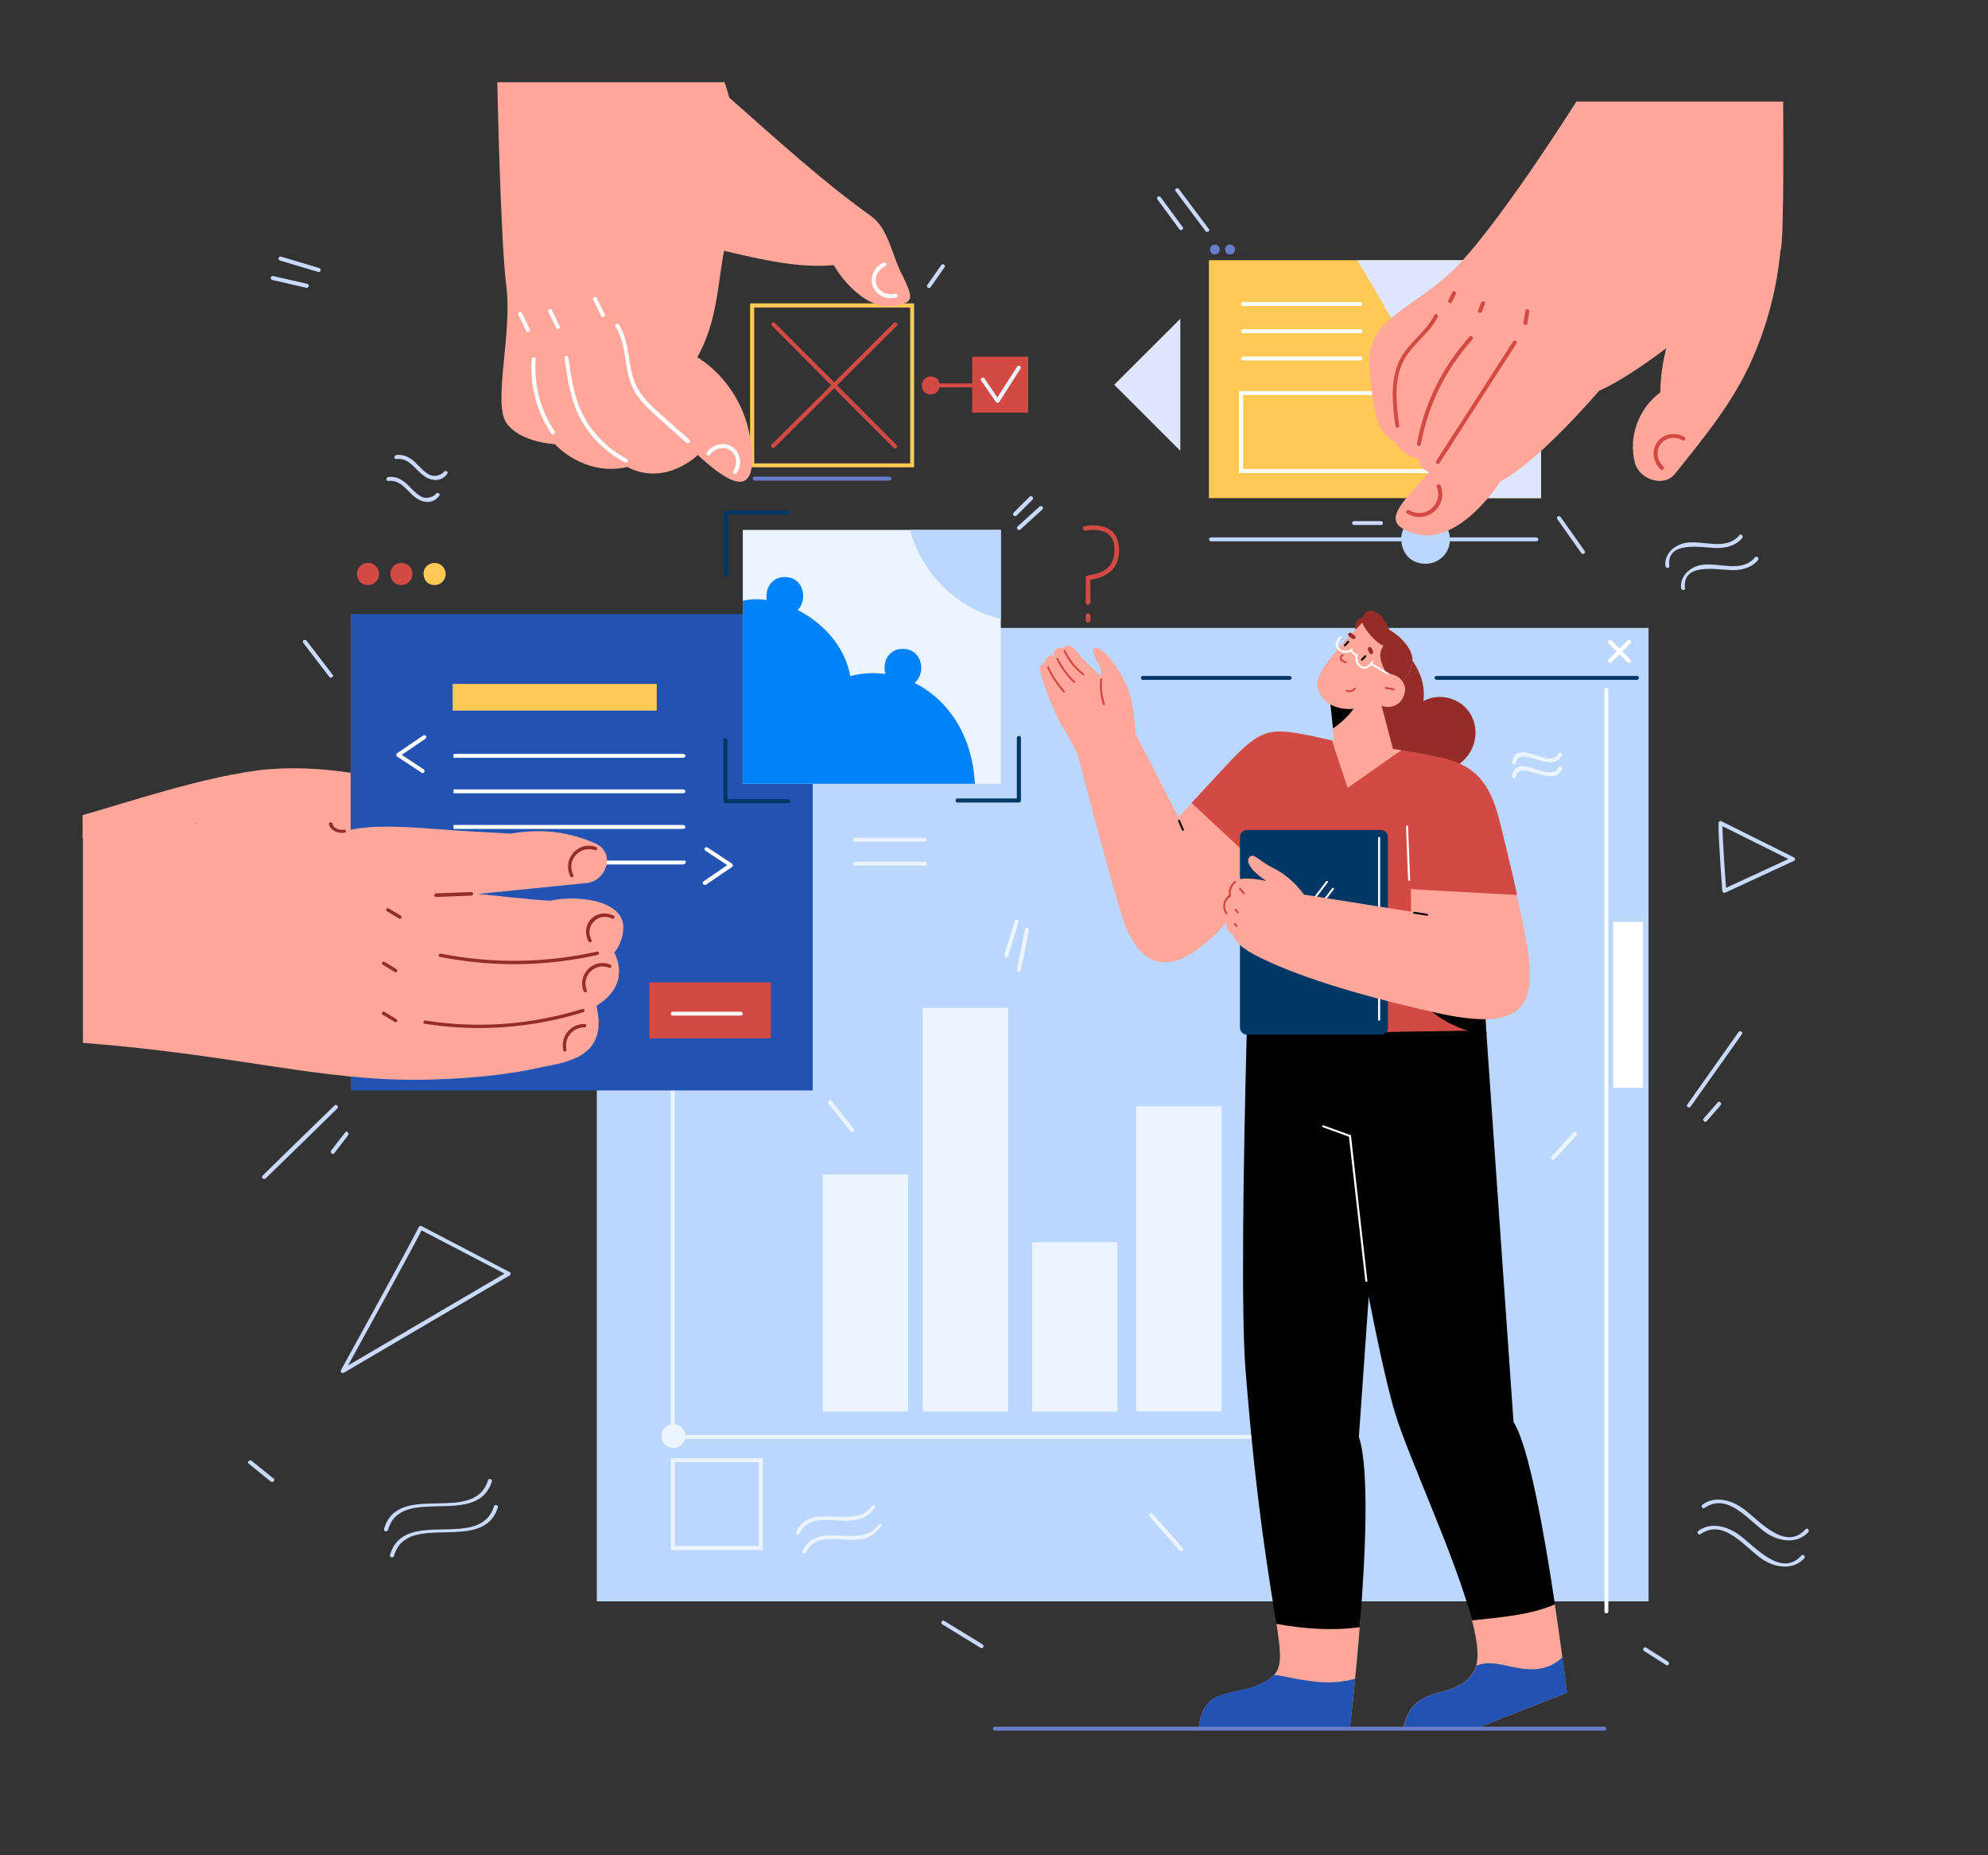 <?xml version="1.0" encoding="utf-8"?>
<svg xmlns="http://www.w3.org/2000/svg" fill="none" height="100%" overflow="visible" preserveAspectRatio="none" style="display: block;" viewBox="0 0 75 70" width="100%">
<rect x="0" y="0" width="75" height="70" fill="#333333" stroke="none"/>
<g id="file1 9">
<g id="Window_2">
<path d="M62.194 23.692H22.515V60.419H62.194V23.692Z" fill="#BCD7FD" id="XMLID_408_"/>
<path d="M25.304 36.213V54.274C25.304 54.371 25.452 54.371 25.452 54.274V36.213C25.458 36.117 25.304 36.117 25.304 36.213Z" fill="#EBF4FF" id="XMLID_407_"/>
<path d="M48.906 54.146H25.439C25.343 54.146 25.343 54.293 25.439 54.293H48.906C49.002 54.293 49.002 54.146 48.906 54.146Z" fill="#EBF4FF" id="XMLID_405_"/>
<path d="M25.857 54.185C25.857 54.435 25.651 54.634 25.407 54.634C25.163 54.634 24.963 54.474 24.957 54.185C24.944 53.934 25.163 53.735 25.407 53.735C25.651 53.735 25.857 53.934 25.857 54.185Z" fill="#EBF4FF" id="XMLID_396_"/>
<path d="M61.988 34.781H60.857V41.041H61.988V34.781Z" fill="white" id="XMLID_395_"/>
<path d="M34.262 44.309H31.042V53.26H34.262V44.309Z" fill="#EBF4FF" id="XMLID_344_"/>
<path d="M30.136 49.786H26.917V53.253H30.136V49.786Z" fill="#BCD7FD" id="XMLID_343_"/>
<path d="M28.78 58.486H25.31V55.019H28.78V58.486ZM25.458 58.332H28.626V55.167H25.458V58.332Z" fill="#EBF4FF" id="XMLID_1362_"/>
<path d="M38.033 38.023H34.814V53.26H38.033V38.023Z" fill="#EBF4FF" id="XMLID_337_"/>
<path d="M42.158 46.871H38.939V53.26H42.158V46.871Z" fill="#EBF4FF" id="XMLID_336_"/>
<path d="M46.084 41.741H42.865V53.253H46.084V41.741Z" fill="#EBF4FF" id="XMLID_335_"/>
<path d="M42.21 55.218H29.609C29.513 55.218 29.513 55.366 29.609 55.366H42.217C42.306 55.366 42.313 55.218 42.21 55.218Z" fill="#BCD7FD" id="XMLID_311_"/>
<path d="M40.559 56.123H29.597C29.513 56.123 29.513 56.271 29.597 56.271H40.559C40.649 56.271 40.649 56.123 40.559 56.123Z" fill="#BCD7FD" id="XMLID_310_"/>
<path d="M61.513 24.887L60.793 24.167C60.722 24.097 60.62 24.206 60.684 24.276L61.403 24.996C61.474 25.06 61.583 24.951 61.513 24.887Z" fill="white" id="XMLID_246_"/>
<path d="M60.793 24.989L61.513 24.27C61.583 24.2 61.474 24.097 61.404 24.161L60.684 24.88C60.62 24.951 60.729 25.06 60.793 24.989Z" fill="white" id="XMLID_245_"/>
<path d="M48.655 25.503H43.116C43.02 25.503 43.02 25.651 43.116 25.651H48.648C48.751 25.651 48.751 25.503 48.655 25.503Z" fill="#003865" id="XMLID_1319_"/>
<path d="M61.737 25.503H54.219C54.084 25.503 54.084 25.651 54.219 25.651H61.737C61.866 25.651 61.866 25.503 61.737 25.503Z" fill="#003865" id="XMLID_1318_"/>
<path d="M34.891 31.609H32.25C32.154 31.609 32.154 31.757 32.25 31.757H34.891C34.988 31.763 34.988 31.609 34.891 31.609Z" fill="#EBF4FF" id="XMLID_240_"/>
<path d="M34.891 32.514H32.25C32.154 32.514 32.154 32.662 32.25 32.662H34.891C34.988 32.669 34.988 32.514 34.891 32.514Z" fill="#EBF4FF" id="XMLID_239_"/>
<path d="M60.53 26.023V60.804C60.53 60.894 60.677 60.894 60.677 60.804V26.023C60.677 25.933 60.53 25.933 60.53 26.023Z" fill="white" id="XMLID_237_"/>
<path d="M38.277 34.755C38.149 35.179 38.02 35.609 37.892 36.033C37.866 36.129 38.007 36.168 38.039 36.071C38.168 35.648 38.297 35.217 38.425 34.794C38.451 34.704 38.303 34.659 38.277 34.755Z" fill="#EBF4FF" id="XMLID_224_"/>
<path d="M38.669 35.063C38.567 35.564 38.47 36.071 38.367 36.572C38.348 36.669 38.496 36.707 38.515 36.611C38.618 36.11 38.715 35.603 38.817 35.102C38.83 35.006 38.689 34.967 38.669 35.063Z" fill="#EBF4FF" id="XMLID_223_"/>
<path d="M44.613 58.396C44.273 58.011 43.906 57.587 43.482 57.112C43.418 57.041 43.309 57.144 43.373 57.221C43.752 57.651 44.125 58.075 44.504 58.505C44.575 58.576 44.678 58.473 44.613 58.396Z" fill="#EBF4FF" id="XMLID_222_"/>
<path d="M59.367 42.723C59.09 43.025 58.814 43.327 58.538 43.629C58.473 43.699 58.576 43.809 58.647 43.738C58.923 43.436 59.199 43.134 59.476 42.833C59.54 42.755 59.431 42.646 59.367 42.723Z" fill="#EBF4FF" id="XMLID_221_"/>
<path d="M58.788 28.431C58.493 29.054 57.233 27.814 57.041 28.745C57.021 28.842 57.169 28.88 57.188 28.784C57.33 28.09 58.57 29.233 58.923 28.508C58.962 28.418 58.833 28.341 58.788 28.431Z" fill="#EBF4FF" id="XMLID_220_"/>
<path d="M58.788 28.957C58.493 29.58 57.233 28.341 57.041 29.272C57.021 29.368 57.169 29.407 57.188 29.31C57.33 28.617 58.57 29.76 58.923 29.034C58.962 28.944 58.833 28.867 58.788 28.957Z" fill="#EBF4FF" id="XMLID_219_"/>
<path d="M32.899 56.817C32.237 57.773 30.579 56.605 30.04 57.799C30.001 57.889 30.142 57.934 30.181 57.844C30.509 57.125 31.421 57.407 32.032 57.375C32.423 57.356 32.751 57.253 32.989 56.9C33.047 56.817 32.95 56.74 32.899 56.817Z" fill="#EBF4FF" id="XMLID_218_"/>
<path d="M33.137 57.536C32.475 58.493 30.817 57.324 30.278 58.518C30.239 58.608 30.38 58.653 30.419 58.563C30.747 57.844 31.659 58.127 32.27 58.095C32.661 58.075 32.989 57.947 33.227 57.594C33.285 57.51 33.195 57.459 33.137 57.536Z" fill="#EBF4FF" id="XMLID_217_"/>
</g>
<g id="Window_1">
<path d="M44.529 17.009L42.036 14.517L44.529 12.026V17.009Z" fill="#DEE7FF" id="XMLID_410_"/>
<path d="M58.138 9.818H45.608V18.794H58.138V9.818Z" fill="#FECA55" id="XMLID_1431_"/>
<path d="M57.444 9.978C57.431 9.92 57.419 9.869 57.399 9.818H51.199C52.908 12.566 54.296 15.506 55.613 18.466C55.69 18.614 55.748 18.73 55.767 18.794H58.138V14.383L57.444 9.978Z" fill="#DEE7FF" id="XMLID_400_"/>
<path d="M57.078 17.849H46.739V14.755H57.078V17.849ZM46.894 17.695H56.93V14.902H46.894V17.695Z" fill="white" id="XMLID_1474_"/>
<path d="M46.02 9.413C46.02 9.516 45.936 9.599 45.833 9.599C45.731 9.599 45.654 9.535 45.647 9.413C45.641 9.31 45.731 9.227 45.833 9.227C45.936 9.227 46.02 9.31 46.02 9.413Z" fill="#697CCC" id="XMLID_325_"/>
<path d="M46.592 9.413C46.592 9.516 46.508 9.599 46.405 9.599C46.302 9.599 46.225 9.535 46.219 9.413C46.212 9.31 46.302 9.227 46.405 9.227C46.508 9.227 46.592 9.31 46.592 9.413Z" fill="#697CCC" id="XMLID_324_"/>
<path d="M51.321 11.397H46.894C46.797 11.397 46.797 11.544 46.894 11.544H51.321C51.417 11.551 51.417 11.397 51.321 11.397Z" fill="white" id="XMLID_1329_"/>
<path d="M51.321 12.424H46.894C46.797 12.424 46.797 12.572 46.894 12.572H51.321C51.417 12.572 51.417 12.424 51.321 12.424Z" fill="white" id="XMLID_1328_"/>
<path d="M51.321 13.451H46.894C46.797 13.451 46.797 13.599 46.894 13.599H51.321C51.417 13.599 51.417 13.451 51.321 13.451Z" fill="white" id="XMLID_1320_"/>
</g>
<g id="Scale">
<path d="M54.702 20.354C54.702 20.861 54.291 21.272 53.783 21.272C53.275 21.272 52.89 20.938 52.864 20.354C52.845 19.847 53.275 19.436 53.783 19.436C54.291 19.436 54.702 19.847 54.702 20.354Z" fill="#BCD7FD" id="XMLID_415_"/>
<path d="M57.96 20.277H45.687C45.59 20.277 45.59 20.424 45.687 20.424H57.96C58.062 20.424 58.062 20.277 57.96 20.277Z" fill="#BCD7FD" id="XMLID_323_"/>
<path d="M52.099 19.661H51.084C50.988 19.661 50.988 19.808 51.084 19.808H52.106C52.196 19.808 52.196 19.661 52.099 19.661Z" fill="#CADAFF" id="XMLID_241_"/>
</g>
<g id="Scheme">
<path d="M34.486 17.631H28.298V11.448H34.486V17.631ZM28.453 17.483H34.338V11.602H28.453V17.483V17.483Z" fill="#FECA55" id="XMLID_1639_"/>
<path d="M38.791 13.458H36.677V15.57H38.791V13.458Z" fill="#D24A43" id="XMLID_411_"/>
<path d="M35.457 14.543C35.457 14.729 35.302 14.883 35.116 14.883C34.93 14.883 34.788 14.761 34.776 14.543C34.769 14.357 34.93 14.203 35.116 14.203C35.302 14.203 35.457 14.357 35.457 14.543Z" fill="#D24A43" id="XMLID_326_"/>
<path d="M33.824 16.79C32.295 15.256 30.766 13.715 29.23 12.18C29.159 12.11 29.057 12.219 29.121 12.289C30.65 13.824 32.179 15.365 33.715 16.899C33.786 16.964 33.895 16.861 33.824 16.79Z" fill="#D24A43" id="XMLID_321_"/>
<path d="M29.217 16.886C30.753 15.358 32.295 13.83 33.831 12.296C33.901 12.225 33.792 12.122 33.721 12.186C32.186 13.714 30.644 15.243 29.108 16.777C29.044 16.848 29.153 16.951 29.217 16.886Z" fill="#D24A43" id="XMLID_320_"/>
<path d="M37.635 15.198C37.609 15.198 37.59 15.185 37.571 15.166L37.018 14.363C36.992 14.331 37.005 14.28 37.037 14.26C37.069 14.235 37.121 14.248 37.14 14.28L37.628 14.992L38.374 13.83C38.393 13.798 38.444 13.785 38.477 13.805C38.509 13.824 38.522 13.875 38.502 13.907L37.699 15.166C37.686 15.185 37.66 15.198 37.635 15.198Z" fill="#EBF4FF" id="XMLID_1353_"/>
<path d="M33.554 17.984H28.472C28.375 17.984 28.375 18.132 28.472 18.132H33.554C33.657 18.138 33.657 17.984 33.554 17.984Z" fill="#697CCC" id="XMLID_313_"/>
<path d="M36.755 14.466H35.097C35 14.466 35 14.613 35.097 14.613H36.755C36.851 14.62 36.851 14.466 36.755 14.466Z" fill="#D24A43" id="XMLID_309_"/>
</g>
<g id="Hand_2">
<path d="M34.087 10.472C33.605 9.586 33.56 8.648 32.828 8.128C30.965 6.793 29.236 5.2 27.514 3.685C27.411 3.313 27.334 3.101 27.334 3.101H18.762L23.562 8.526C23.562 8.526 22.245 13.785 23.331 14.299C24.417 14.812 28.651 20.629 28.362 16.982C28.163 14.485 26.306 13.483 26.306 13.483C27.058 12.128 27.064 10.799 27.315 9.464C28.825 9.817 30.187 10.125 31.453 10.003C31.916 10.799 32.789 11.615 33.567 11.55C34.537 11.467 34.441 11.242 34.087 10.472Z" fill="#FFA79B" id="XMLID_333_"/>
<path d="M18.762 3.101C18.762 3.101 18.878 9.04 19.103 10.812C19.328 12.584 18.589 15.21 19.103 15.955C19.617 16.7 20.934 16.758 20.934 16.758C20.934 16.758 22.02 17.997 23.678 17.618C23.678 17.618 24.77 18.337 26.133 17.329C27.867 16.045 24.815 13.727 24.815 13.727C24.815 13.727 25.387 7.101 25.271 6.928C25.169 6.761 18.762 3.101 18.762 3.101Z" fill="#FFA79B" id="XMLID_332_"/>
<path d="M27.636 16.866C27.321 16.648 26.872 16.764 26.666 17.072C26.608 17.155 26.743 17.226 26.794 17.149C26.962 16.899 27.341 16.815 27.585 17.014C27.81 17.2 27.823 17.541 27.662 17.772C27.604 17.849 27.739 17.926 27.79 17.849C28.009 17.547 27.951 17.085 27.636 16.866Z" fill="white" id="XMLID_295_"/>
<path d="M33.76 11.082C33.477 11.159 33.143 11.011 33.059 10.716C32.976 10.433 33.149 10.151 33.406 10.035C33.496 9.997 33.419 9.868 33.329 9.907C32.989 10.054 32.796 10.459 32.931 10.812C33.066 11.152 33.458 11.319 33.798 11.229C33.895 11.197 33.856 11.056 33.76 11.082Z" fill="white" id="XMLID_294_"/>
<path d="M26.004 16.591C25.631 16.257 25.252 15.923 24.88 15.589C24.545 15.287 24.205 14.973 24.006 14.562C23.652 13.823 23.794 12.95 23.35 12.244C23.299 12.16 23.17 12.238 23.222 12.321C23.684 13.059 23.511 13.99 23.929 14.748C24.128 15.101 24.43 15.39 24.725 15.66C25.111 16.013 25.503 16.353 25.895 16.706C25.965 16.764 26.075 16.655 26.004 16.591Z" fill="white" id="XMLID_293_"/>
<path d="M23.652 17.316C23.009 16.976 22.47 16.475 22.097 15.846C21.679 15.133 21.557 14.311 21.448 13.502C21.435 13.406 21.287 13.406 21.3 13.502C21.41 14.337 21.538 15.185 21.968 15.923C22.348 16.572 22.913 17.092 23.575 17.445C23.658 17.496 23.735 17.368 23.652 17.316Z" fill="white" id="XMLID_291_"/>
<path d="M20.928 16.282C20.388 15.467 20.137 14.523 20.208 13.553C20.215 13.457 20.067 13.457 20.06 13.553C19.99 14.555 20.24 15.525 20.799 16.359C20.851 16.443 20.979 16.366 20.928 16.282Z" fill="white" id="XMLID_290_"/>
<path d="M21.114 12.302C21.018 12.102 20.915 11.897 20.819 11.698C20.774 11.608 20.645 11.685 20.69 11.775C20.787 11.974 20.889 12.18 20.986 12.379C21.024 12.462 21.159 12.385 21.114 12.302Z" fill="white" id="XMLID_289_"/>
<path d="M19.983 12.411C19.887 12.212 19.784 12.006 19.688 11.807C19.643 11.717 19.514 11.794 19.559 11.884C19.655 12.083 19.758 12.289 19.855 12.488C19.893 12.578 20.022 12.501 19.983 12.411Z" fill="white" id="XMLID_288_"/>
<path d="M22.81 11.846C22.714 11.647 22.611 11.441 22.515 11.242C22.47 11.152 22.341 11.229 22.386 11.319C22.483 11.518 22.585 11.724 22.682 11.923C22.727 12.013 22.855 11.936 22.81 11.846Z" fill="white" id="XMLID_287_"/>
</g>
<g id="Hand_3">
<path d="M67.271 3.833H59.47L58.564 8.257C58.564 8.257 58.063 11.725 56 15.095C53.938 18.466 51.419 19.519 53.334 20.123C55.036 20.662 56.604 18.165 56.604 18.165C58.011 17.458 60.325 14.749 60.325 14.749C61.064 14.415 61.963 13.818 62.863 13.137C62.721 13.683 62.644 14.241 62.638 14.806C61.828 15.391 61.417 16.482 61.681 17.471C61.841 18.075 62.76 18.421 63.197 17.869C64.289 16.502 65.401 15.166 66.108 13.542C66.68 12.238 67.04 10.864 67.168 9.458C67.322 9.259 67.271 3.833 67.271 3.833Z" fill="#FFA79B" id="XMLID_331_"/>
<path d="M59.47 3.833C59.47 3.833 56.303 8.861 54.69 10.318C53.077 11.776 51.522 12.078 51.67 13.888C51.817 15.699 51.972 16.354 52.678 16.707C52.678 16.707 52.826 17.156 53.533 17.311C53.533 17.311 53.43 17.863 54.542 17.965C55.647 18.068 61.186 8.765 61.186 8.765L59.47 3.833Z" fill="#FFA79B" id="XMLID_330_"/>
<path d="M63.544 16.482C63.21 16.29 62.754 16.36 62.523 16.675C62.291 16.996 62.362 17.445 62.645 17.709C62.715 17.773 62.825 17.67 62.754 17.599C62.523 17.387 62.458 17.028 62.645 16.765C62.831 16.508 63.197 16.45 63.467 16.611C63.557 16.662 63.634 16.534 63.544 16.482Z" fill="#D24A43" id="XMLID_286_"/>
<path d="M57.08 12.886C56.116 14.389 55.153 15.891 54.182 17.394C54.131 17.477 54.259 17.554 54.311 17.471C55.275 15.969 56.238 14.466 57.209 12.964C57.267 12.88 57.132 12.803 57.08 12.886Z" fill="#D24A43" id="XMLID_285_"/>
<path d="M54.349 18.325C54.317 18.235 54.169 18.274 54.201 18.364C54.458 19.012 53.777 19.609 53.167 19.25C53.083 19.198 53.006 19.333 53.09 19.378C53.809 19.802 54.658 19.102 54.349 18.325Z" fill="#D24A43" id="XMLID_284_"/>
<path d="M55.441 12.701C54.42 13.837 53.732 15.224 53.456 16.733C53.437 16.829 53.584 16.868 53.604 16.771C53.874 15.288 54.542 13.927 55.551 12.81C55.615 12.739 55.506 12.63 55.441 12.701Z" fill="#D24A43" id="XMLID_283_"/>
<path d="M54.111 11.892C53.764 12.585 53.038 12.989 52.743 13.722C52.441 14.46 52.543 15.295 52.64 16.065C52.653 16.161 52.8 16.161 52.788 16.065C52.685 15.262 52.569 14.37 52.948 13.619C53.27 12.983 53.919 12.604 54.24 11.962C54.285 11.879 54.156 11.802 54.111 11.892Z" fill="#D24A43" id="XMLID_282_"/>
<path d="M55.878 11.416C55.84 11.519 55.801 11.615 55.763 11.718C55.73 11.808 55.872 11.846 55.91 11.756L56.026 11.455C56.058 11.365 55.91 11.326 55.878 11.416Z" fill="#D24A43" id="XMLID_281_"/>
<path d="M54.792 11.025C54.741 11.127 54.69 11.224 54.645 11.326C54.6 11.41 54.735 11.487 54.773 11.403C54.825 11.301 54.876 11.204 54.921 11.102C54.966 11.012 54.831 10.935 54.792 11.025Z" fill="#D24A43" id="XMLID_280_"/>
<path d="M57.549 11.718C57.523 11.866 57.498 12.02 57.472 12.168C57.453 12.264 57.601 12.302 57.62 12.206C57.646 12.058 57.671 11.904 57.697 11.757C57.71 11.667 57.569 11.628 57.549 11.718Z" fill="#D24A43" id="XMLID_279_"/>
</g>
<g id="Sign">
<path d="M41.053 22.819C41.002 22.819 40.963 22.781 40.963 22.729V21.798C40.963 21.76 40.995 21.721 41.034 21.715C41.053 21.708 41.072 21.708 41.098 21.702C41.445 21.638 42.094 21.516 42.042 20.668C42.03 20.431 41.946 20.251 41.798 20.142C41.483 19.904 40.963 20.02 40.956 20.02C40.911 20.032 40.86 20 40.854 19.956C40.841 19.91 40.873 19.859 40.918 19.853C40.944 19.846 41.522 19.718 41.901 20.007C42.094 20.148 42.203 20.373 42.216 20.662C42.274 21.657 41.483 21.811 41.136 21.875V22.736C41.136 22.781 41.098 22.819 41.053 22.819Z" fill="#D24A43" id="XMLID_234_"/>
<path d="M40.963 23.23V23.404C40.963 23.519 41.136 23.519 41.136 23.404V23.23C41.136 23.115 40.963 23.115 40.963 23.23Z" fill="#D24A43" id="XMLID_233_"/>
</g>
<g id="Ornament">
<path d="M44.62 8.572C44.344 8.193 44.068 7.821 43.791 7.442C43.733 7.365 43.605 7.442 43.663 7.519C43.939 7.898 44.215 8.27 44.492 8.649C44.543 8.726 44.678 8.649 44.62 8.572Z" fill="#CADAFF" id="XMLID_278_"/>
<path d="M45.61 8.643C45.23 8.142 44.851 7.635 44.479 7.134C44.421 7.057 44.292 7.134 44.35 7.211C44.729 7.712 45.108 8.219 45.481 8.72C45.532 8.791 45.667 8.72 45.61 8.643Z" fill="#CADAFF" id="XMLID_277_"/>
<path d="M59.785 20.791C59.483 20.361 59.18 19.937 58.878 19.507C58.821 19.43 58.692 19.5 58.75 19.584C59.052 20.014 59.354 20.438 59.656 20.868C59.707 20.945 59.842 20.874 59.785 20.791Z" fill="#CADAFF" id="XMLID_276_"/>
<path d="M12.55 25.459L11.567 24.175C11.509 24.098 11.38 24.175 11.438 24.252C11.766 24.682 12.094 25.106 12.421 25.536C12.479 25.607 12.608 25.536 12.55 25.459Z" fill="#CADAFF" id="XMLID_275_"/>
<path d="M12.62 41.71C11.714 42.59 10.808 43.469 9.909 44.355C9.838 44.426 9.947 44.529 10.018 44.465C10.924 43.585 11.83 42.705 12.73 41.819C12.794 41.748 12.691 41.646 12.62 41.71Z" fill="#CADAFF" id="XMLID_274_"/>
<path d="M13.025 42.724C12.852 42.949 12.672 43.173 12.498 43.405C12.441 43.482 12.543 43.591 12.608 43.514C12.781 43.289 12.961 43.064 13.134 42.833C13.192 42.75 13.083 42.647 13.025 42.724Z" fill="#CADAFF" id="XMLID_272_"/>
<path d="M18.41 55.855C17.877 57.556 15.017 55.861 14.49 57.684C14.464 57.781 14.606 57.819 14.638 57.723C15.133 55.996 17.992 57.684 18.558 55.893C18.583 55.803 18.436 55.765 18.41 55.855Z" fill="#CADAFF" id="XMLID_271_"/>
<path d="M18.635 56.837C18.102 58.538 15.242 56.843 14.715 58.667C14.69 58.763 14.831 58.802 14.863 58.705C15.358 56.978 18.217 58.667 18.783 56.876C18.808 56.786 18.661 56.747 18.635 56.837Z" fill="#CADAFF" id="XMLID_270_"/>
<path d="M10.326 55.79C10.05 55.566 9.767 55.341 9.491 55.116C9.414 55.058 9.311 55.161 9.382 55.225C9.658 55.45 9.941 55.675 10.217 55.9C10.294 55.957 10.397 55.848 10.326 55.79Z" fill="#CADAFF" id="XMLID_268_"/>
<path d="M11.593 10.71C11.162 10.614 10.738 10.511 10.307 10.415C10.211 10.396 10.173 10.537 10.269 10.562C10.7 10.659 11.124 10.762 11.554 10.858C11.65 10.877 11.689 10.729 11.593 10.71Z" fill="#CADAFF" id="XMLID_267_"/>
<path d="M12.042 10.113L10.603 9.683C10.506 9.657 10.468 9.799 10.564 9.831L12.004 10.261C12.1 10.287 12.139 10.139 12.042 10.113Z" fill="#CADAFF" id="XMLID_266_"/>
<path d="M16.746 17.805C16.662 17.927 16.405 17.985 16.27 17.94C16.155 17.901 16.052 17.818 15.962 17.741C15.84 17.632 15.737 17.51 15.615 17.4C15.416 17.233 15.21 17.137 14.953 17.169C14.857 17.182 14.857 17.33 14.953 17.317C15.525 17.253 15.718 17.882 16.187 18.062C16.45 18.165 16.714 18.107 16.874 17.876C16.932 17.799 16.804 17.728 16.746 17.805Z" fill="#CADAFF" id="XMLID_265_"/>
<path d="M16.444 18.634C16.36 18.756 16.103 18.813 15.968 18.768C15.852 18.73 15.75 18.646 15.66 18.569C15.538 18.46 15.435 18.338 15.313 18.229C15.114 18.062 14.908 17.966 14.651 17.998C14.555 18.011 14.555 18.158 14.651 18.145C15.223 18.081 15.416 18.71 15.885 18.89C16.148 18.993 16.412 18.935 16.572 18.704C16.63 18.634 16.502 18.556 16.444 18.634Z" fill="#CADAFF" id="XMLID_264_"/>
<path d="M66.21 21.029C65.696 21.639 64.835 21.202 64.18 21.317C63.756 21.395 63.37 21.735 63.422 22.191C63.435 22.287 63.582 22.287 63.569 22.191C63.454 21.228 64.758 21.491 65.298 21.51C65.683 21.523 66.063 21.439 66.32 21.138C66.384 21.061 66.275 20.958 66.21 21.029Z" fill="#CADAFF" id="XMLID_263_"/>
<path d="M65.619 20.194C65.105 20.804 64.244 20.367 63.589 20.483C63.165 20.56 62.779 20.9 62.83 21.356C62.843 21.452 62.991 21.452 62.978 21.356C62.863 20.393 64.167 20.656 64.707 20.675C65.092 20.688 65.471 20.605 65.728 20.303C65.786 20.226 65.677 20.117 65.619 20.194Z" fill="#CADAFF" id="XMLID_262_"/>
<path d="M65.587 38.942C64.944 39.854 64.295 40.766 63.653 41.677C63.595 41.754 63.73 41.831 63.781 41.754C64.424 40.843 65.073 39.931 65.716 39.019C65.773 38.936 65.645 38.865 65.587 38.942Z" fill="#CADAFF" id="XMLID_261_"/>
<path d="M64.803 41.594L64.276 42.198C64.212 42.268 64.321 42.377 64.385 42.307C64.559 42.108 64.733 41.902 64.912 41.703C64.977 41.626 64.867 41.517 64.803 41.594Z" fill="#CADAFF" id="XMLID_259_"/>
<path d="M62.933 62.693C62.657 62.52 62.38 62.34 62.104 62.166C62.021 62.115 61.944 62.243 62.027 62.295C62.303 62.468 62.58 62.648 62.856 62.821C62.94 62.879 63.01 62.751 62.933 62.693Z" fill="#CADAFF" id="XMLID_258_"/>
<path d="M37.07 62.044L35.624 61.158C35.541 61.107 35.464 61.235 35.547 61.286C36.029 61.582 36.511 61.877 36.993 62.173C37.076 62.23 37.153 62.096 37.07 62.044Z" fill="#CADAFF" id="XMLID_257_"/>
<path d="M65.054 33.69C65.041 33.69 65.028 33.684 65.015 33.677C64.996 33.664 64.983 33.645 64.977 33.62C64.97 33.53 64.809 31.417 64.835 31.045C64.835 31.019 64.854 31 64.874 30.987C64.893 30.974 64.925 30.974 64.944 30.987L67.675 32.348C67.701 32.361 67.72 32.387 67.72 32.419C67.72 32.451 67.701 32.477 67.675 32.483L65.079 33.684C65.073 33.69 65.066 33.69 65.054 33.69ZM64.983 31.173C64.983 31.661 65.086 33.093 65.118 33.498L67.47 32.412L64.983 31.173Z" fill="#CADAFF" id="XMLID_1324_"/>
<path d="M12.929 51.803C12.909 51.803 12.89 51.797 12.877 51.784C12.852 51.758 12.845 51.726 12.864 51.694C12.89 51.649 15.499 46.917 15.801 46.294C15.807 46.275 15.827 46.262 15.846 46.256C15.865 46.249 15.884 46.249 15.904 46.262L19.226 47.996C19.252 48.009 19.264 48.034 19.264 48.06C19.264 48.086 19.252 48.111 19.226 48.124L12.967 51.797C12.961 51.797 12.942 51.803 12.929 51.803ZM15.904 46.423C15.531 47.161 13.655 50.571 13.128 51.521L19.033 48.054L15.904 46.423Z" fill="#CADAFF" id="XMLID_1321_"/>
<path d="M67.958 58.693C67.213 59.527 66.23 58.378 65.651 57.941C65.201 57.601 64.578 57.402 64.077 57.755C64 57.813 64.071 57.941 64.154 57.883C65.047 57.261 65.85 58.416 66.512 58.847C66.981 59.155 67.656 59.251 68.067 58.795C68.132 58.725 68.022 58.615 67.958 58.693Z" fill="#CADAFF" id="XMLID_248_"/>
<path d="M68.112 57.703C67.367 58.538 66.384 57.389 65.805 56.952C65.356 56.612 64.732 56.413 64.231 56.766C64.154 56.824 64.225 56.952 64.308 56.895C65.201 56.272 66.005 57.427 66.666 57.858C67.135 58.166 67.81 58.262 68.221 57.806C68.286 57.736 68.177 57.626 68.112 57.703Z" fill="#CADAFF" id="XMLID_247_"/>
<path d="M35.508 10.004C35.335 10.255 35.155 10.505 34.982 10.755C34.924 10.832 35.059 10.91 35.11 10.832C35.284 10.582 35.464 10.332 35.637 10.081C35.695 9.998 35.56 9.927 35.508 10.004Z" fill="#CADAFF" id="XMLID_242_"/>
<path d="M38.843 18.743C38.644 18.942 38.438 19.147 38.239 19.346C38.169 19.417 38.278 19.52 38.349 19.456C38.548 19.256 38.753 19.051 38.953 18.852C39.017 18.781 38.914 18.672 38.843 18.743Z" fill="#CADAFF" id="XMLID_231_"/>
<path d="M39.216 19.115C38.94 19.366 38.664 19.616 38.387 19.866C38.317 19.931 38.419 20.04 38.497 19.976C38.773 19.725 39.049 19.475 39.325 19.224C39.396 19.154 39.287 19.051 39.216 19.115Z" fill="#CADAFF" id="XMLID_230_"/>
</g>
<g id="Woman">
<path d="M55.55 27.089C55.248 26.377 54.361 26.094 53.712 26.447H53.706C53.706 26.441 53.706 26.441 53.7 26.434C53.7 26.421 53.706 26.415 53.706 26.402C53.77 25.779 53.526 25.182 53.121 24.72C52.864 24.418 52.318 24.437 52.055 24.72C51.759 25.041 51.778 25.465 52.055 25.786C52.112 25.85 52.119 25.856 52.074 25.805C52.1 25.844 52.125 25.889 52.151 25.933C52.164 25.953 52.17 25.966 52.177 25.972C52.177 25.978 52.177 25.998 52.183 26.023C52.19 26.043 52.202 26.184 52.209 26.158C52.209 26.197 52.209 26.242 52.209 26.28C52.1 26.492 52.042 26.742 52.061 26.999C51.932 27.211 51.843 27.455 51.817 27.718C51.74 28.47 52.202 29.182 52.839 29.157C52.851 29.157 52.871 29.157 52.883 29.15C52.916 29.195 52.948 29.234 52.986 29.272C53.365 29.677 53.905 29.799 54.381 29.581C54.708 29.426 54.946 29.144 55.087 28.797C55.595 28.412 55.82 27.725 55.55 27.089Z" fill="#952C28" id="Hair"/>
<g id="Hand_2_">
<path d="M46.831 31.699C46.458 31.359 46.092 31.018 45.745 30.659C45.559 30.466 45.366 30.261 45.16 30.081C44.453 30.838 44.453 30.838 44.453 30.838C44.453 30.838 43.791 29.509 42.853 27.724C42.744 26.588 42.725 26.004 41.999 25.008C41.401 24.193 40.983 24.309 41.42 25.008C41.549 25.207 41.562 25.407 41.523 25.496C41.51 25.49 40.951 25.008 40.534 24.482C40.412 24.328 40.167 24.315 40.11 24.463C39.923 24.366 39.653 24.565 39.788 24.79C39.788 24.797 39.782 24.79 39.775 24.777C39.634 24.617 39.422 24.848 39.416 25.008C39.3 25.041 39.21 25.143 39.236 25.297C39.294 25.625 39.756 26.89 40.129 27.5C40.251 27.699 40.624 28.328 40.701 28.63C41.234 30.71 42.095 33.856 42.339 34.607C43.04 36.733 44.55 37.465 47.512 33.214C47.64 33.028 47.763 32.855 47.885 32.681C47.544 32.347 47.191 32.02 46.831 31.699Z" fill="#FFA79B" id="XMLID_368_"/>
<path d="M50.564 28.713C50.551 28.733 50.538 28.752 50.526 28.771C50.487 28.829 50.442 28.893 50.397 28.97C50.378 28.996 50.365 29.021 50.346 29.047C50.313 29.092 50.281 29.143 50.249 29.195C50.018 29.548 49.709 30.01 49.311 30.601C49.279 30.652 49.24 30.704 49.208 30.749C49.118 30.877 49.028 31.012 48.932 31.153C48.9 31.204 48.861 31.256 48.829 31.301C48.514 31.763 48.154 32.283 47.743 32.874C47.583 32.726 47.422 32.585 47.261 32.437C46.85 32.065 46.439 31.686 46.034 31.301C45.983 31.249 45.925 31.198 45.873 31.153C45.732 31.018 45.584 30.884 45.443 30.749C45.391 30.697 45.334 30.646 45.282 30.601C45.173 30.498 45.064 30.395 44.954 30.293C45.179 30.049 45.501 29.702 45.97 29.195C46.015 29.143 46.06 29.099 46.111 29.047C46.124 29.034 46.137 29.015 46.15 29.002C46.272 28.874 46.381 28.752 46.484 28.643C46.535 28.591 46.587 28.54 46.632 28.495C47.756 27.365 48.122 27.468 50.133 27.911C50.172 27.917 50.211 27.93 50.256 27.936C50.262 27.936 50.275 27.943 50.281 27.943C50.32 28.078 50.358 28.219 50.391 28.354C50.403 28.405 50.416 28.45 50.429 28.495C50.435 28.508 50.435 28.521 50.442 28.534C50.442 28.54 50.448 28.546 50.448 28.553C50.448 28.559 50.455 28.566 50.455 28.572C50.468 28.598 50.48 28.623 50.493 28.643C50.519 28.675 50.538 28.694 50.564 28.713Z" fill="#D24A43" id="XMLID_367_"/>
<path d="M48.354 29.862C48.167 30.581 47.981 31.301 47.801 32.026C47.788 32.071 47.859 32.09 47.872 32.045C48.058 31.326 48.244 30.607 48.424 29.882C48.444 29.837 48.367 29.817 48.354 29.862Z" fill="white" id="XMLID_366_"/>
<path d="M44.659 31.288C44.608 31.172 44.556 31.063 44.511 30.948C44.492 30.903 44.428 30.941 44.447 30.986C44.498 31.102 44.55 31.211 44.595 31.327C44.614 31.372 44.678 31.333 44.659 31.288Z" fill="black" id="XMLID_353_"/>
<path d="M41.684 26.562C41.588 26.261 41.549 25.946 41.581 25.631C41.588 25.58 41.511 25.586 41.504 25.631C41.472 25.959 41.511 26.273 41.607 26.582C41.626 26.627 41.697 26.607 41.684 26.562Z" fill="#D24A43" id="XMLID_348_"/>
<path d="M40.893 25.413C40.591 25.182 40.36 24.887 40.193 24.54C40.174 24.495 40.109 24.533 40.129 24.578C40.296 24.938 40.54 25.24 40.855 25.477C40.893 25.509 40.932 25.439 40.893 25.413Z" fill="#D24A43" id="XMLID_347_"/>
<path d="M40.553 25.708C40.296 25.458 40.084 25.169 39.923 24.841C39.904 24.796 39.84 24.835 39.859 24.88C40.02 25.207 40.238 25.503 40.502 25.76C40.534 25.792 40.585 25.74 40.553 25.708Z" fill="#D24A43" id="XMLID_346_"/>
<path d="M40.167 26.061C39.917 25.792 39.718 25.49 39.57 25.156C39.551 25.111 39.486 25.15 39.506 25.195C39.66 25.535 39.865 25.843 40.116 26.119C40.148 26.151 40.2 26.1 40.167 26.061Z" fill="#D24A43" id="XMLID_345_"/>
</g>
<g id="Legs">
<path d="M48.136 61.125C48.348 62.486 48.373 62.942 47.988 63.263C46.851 64.207 45.373 63.366 45.218 65.273H50.918C50.918 65.273 51.149 63.347 51.323 61.074C50.263 61.112 49.196 61.222 48.136 61.125Z" fill="#FFA79B" id="XMLID_393_"/>
<path d="M55.384 60.605C55.705 61.671 55.853 62.538 55.647 62.962C54.992 64.316 53.282 63.315 52.929 65.273H55.544L59.117 63.867C59.117 63.867 58.905 62.133 58.59 60.085C57.543 60.323 56.457 60.464 55.384 60.605Z" fill="#FFA79B" id="XMLID_392_"/>
<path d="M51.297 61.395C51.516 58.717 51.67 55.424 51.265 54.21C51.265 54.21 51.972 44.335 52.306 38.877H47.037C46.902 43.969 46.825 49.581 46.986 51.648C47.403 56.952 47.917 59.732 48.149 61.267C49.164 61.459 50.256 61.536 51.297 61.395Z" fill="black" id="XMLID_391_"/>
<path d="M49.967 63.475C49.601 63.462 49.234 63.398 48.875 63.34C48.605 63.295 48.335 63.218 48.059 63.193C48.039 63.218 48.014 63.238 47.988 63.257C46.851 64.201 45.373 63.36 45.218 65.267H50.918C50.918 65.267 51.014 64.49 51.124 63.34C50.751 63.443 50.365 63.488 49.967 63.475Z" fill="#2252B2" id="XMLID_390_"/>
<path d="M57.35 62.949C56.81 62.865 56.193 62.621 55.692 62.852C55.679 62.891 55.666 62.93 55.654 62.962C54.998 64.316 53.289 63.315 52.936 65.273H55.551L59.123 63.867C59.123 63.867 59.059 63.34 58.95 62.525C58.526 62.936 57.986 63.052 57.35 62.949Z" fill="#2252B2" id="XMLID_388_"/>
<path d="M58.661 60.535C57.704 60.945 56.579 61.023 55.532 61.138C54.922 58.769 53.148 55.026 52.628 53.305C51.921 50.993 50.565 43.25 50.668 43.096C50.706 43.032 50.436 41.157 50.096 38.974C50.089 38.942 50.083 38.91 50.083 38.877H56.072L56.123 39.648L57.1 53.658C57.672 54.518 58.269 57.896 58.661 60.535Z" fill="black" id="XMLID_387_"/>
<path d="M51.586 48.329C51.593 48.38 51.516 48.374 51.509 48.329C51.304 46.518 51.098 44.701 50.892 42.891C50.892 42.865 50.886 42.833 50.886 42.807C50.912 42.82 50.937 42.826 50.963 42.833C50.963 42.858 50.969 42.891 50.976 42.916C51.175 44.721 51.381 46.525 51.586 48.329Z" fill="white" id="XMLID_357_"/>
<path d="M50.976 42.916C50.95 42.903 50.924 42.897 50.899 42.89C50.571 42.768 50.237 42.653 49.909 42.531C49.864 42.512 49.883 42.441 49.928 42.46C50.25 42.576 50.565 42.691 50.886 42.807C50.911 42.82 50.937 42.826 50.963 42.833C50.963 42.858 50.969 42.884 50.976 42.916Z" fill="white" id="XMLID_356_"/>
</g>
<g id="Body">
<path d="M56.07 38.877L53.538 38.916L50.094 38.974L47.061 39.025C47.067 38.865 47.067 38.711 47.074 38.55C47.074 38.499 47.074 38.447 47.08 38.402C47.087 38.267 47.087 38.133 47.093 37.998C47.093 37.947 47.093 37.895 47.099 37.85C47.157 35.808 47.215 33.921 47.273 32.45C47.286 32.039 47.305 31.661 47.318 31.314C47.318 31.262 47.324 31.211 47.324 31.166C47.331 31.025 47.337 30.89 47.344 30.762C47.344 30.71 47.35 30.659 47.35 30.614C47.389 29.805 47.427 29.336 47.446 29.317C47.446 29.317 47.581 29.272 47.8 29.208C47.928 29.163 48.089 29.111 48.269 29.06C48.642 28.938 49.091 28.797 49.509 28.656C49.67 28.604 49.824 28.553 49.972 28.508C50.023 28.495 50.068 28.476 50.113 28.463C50.216 28.431 50.312 28.399 50.396 28.367H50.402C50.608 28.296 50.743 28.251 50.768 28.232L50.865 28.258L51.854 28.495L51.912 28.508L52.169 28.572L52.413 28.63H52.426L52.535 28.656L52.735 28.707L53.242 28.829L53.332 29.06L53.39 29.208L53.93 30.614L53.988 30.762L54.142 31.166L54.2 31.314L55.093 33.651V33.657L55.813 35.539L56.005 37.85L56.018 37.998L56.025 38.101L56.05 38.402L56.063 38.55L56.07 38.877Z" fill="#D24A43" id="XMLID_389_"/>
<path d="M56.083 39.032L56.07 38.877L56.005 38.094C55.054 38.338 54.399 37.76 53.814 37.06C53.622 36.829 53.352 36.951 53.236 37.163C53.197 37.169 53.153 37.176 53.114 37.195C53.814 38.222 54.868 38.897 56.083 39.032Z" fill="black" id="XMLID_364_"/>
</g>
<g id="Notebook">
<path d="M52.099 39.038H47.042C46.894 39.038 46.779 38.916 46.779 38.775V31.577C46.779 31.429 46.901 31.314 47.042 31.314H52.099C52.247 31.314 52.363 31.436 52.363 31.577V38.775C52.369 38.922 52.247 39.038 52.099 39.038Z" fill="#003865" id="XMLID_1369_"/>
<path d="M50.03 33.253C49.767 33.593 49.51 33.933 49.246 34.28C49.214 34.319 49.285 34.357 49.31 34.318L50.094 33.291C50.12 33.253 50.056 33.214 50.03 33.253Z" fill="white" id="XMLID_363_"/>
<path d="M50.255 33.516C49.992 33.856 49.735 34.197 49.471 34.543C49.439 34.582 49.51 34.62 49.536 34.582L50.319 33.554C50.352 33.516 50.287 33.477 50.255 33.516Z" fill="white" id="XMLID_362_"/>
<path d="M51.99 31.609V38.473C51.99 38.524 52.067 38.524 52.067 38.473V31.609C52.061 31.564 51.99 31.564 51.99 31.609Z" fill="white" id="XMLID_361_"/>
</g>
<g id="Hand_1_">
<path d="M56.039 38.454C55.551 38.46 54.941 38.383 54.176 38.21C51.021 37.504 48.817 36.778 47.448 36.085C47.365 36.046 47.262 35.988 47.153 35.924C46.864 35.751 46.555 35.5 46.517 35.256C46.227 35.115 46.227 34.813 46.343 34.55C46.17 34.358 46.227 34.094 46.369 33.844C46.163 33.523 46.272 33.15 46.69 33.182C46.844 33.144 47.044 33.144 47.243 33.157C47.429 33.17 47.622 33.208 47.776 33.24C47.583 33.118 47.391 32.958 47.256 32.81C47.089 32.617 47.018 32.425 47.172 32.309C47.204 32.284 47.236 32.284 47.275 32.29C47.423 32.328 47.635 32.553 48.001 32.733C48.656 33.06 49.023 33.523 49.196 33.754L53.231 34.396V33.247C53.315 33.253 54.144 33.292 54.96 33.33C55.23 33.343 55.5 33.356 55.737 33.369C55.975 33.382 56.187 33.394 56.329 33.401C56.611 33.414 56.888 33.439 57.157 33.478C57.164 33.497 57.17 33.523 57.17 33.542C57.183 33.6 57.196 33.658 57.209 33.709C57.222 33.76 57.235 33.812 57.241 33.857C57.877 36.714 58.198 38.428 56.039 38.454Z" fill="#FFA79B" id="XMLID_360_"/>
<path d="M57.222 33.767C57.119 33.76 56.695 33.741 56.142 33.709C55.821 33.69 55.455 33.67 55.082 33.651C54.054 33.6 53.007 33.535 52.756 33.516L52.73 33.369L52.705 33.221L52.37 31.308L52.345 31.16L52.274 30.755L52.248 30.608L52.017 29.272C52.017 29.272 52.017 29.247 52.017 29.201C52.017 29.163 52.017 29.112 52.023 29.054C52.03 28.919 52.049 28.759 52.088 28.649C52.101 28.617 52.113 28.592 52.133 28.572C52.133 28.572 52.146 28.566 52.165 28.559C52.203 28.547 52.268 28.521 52.332 28.495C52.441 28.457 52.557 28.418 52.576 28.412C52.608 28.405 52.84 28.296 52.872 28.303C52.891 28.309 52.917 28.309 52.936 28.316C53.315 28.38 53.668 28.438 53.996 28.502C54.221 28.547 54.433 28.592 54.632 28.649C54.947 28.746 55.236 28.868 55.487 29.054C55.551 29.099 55.609 29.15 55.673 29.201C56.007 29.51 56.277 29.953 56.47 30.608C56.483 30.659 56.502 30.71 56.515 30.755C56.528 30.813 56.547 30.871 56.56 30.929C56.579 31.006 56.599 31.076 56.618 31.153C56.631 31.205 56.644 31.256 56.656 31.301C56.817 31.962 56.971 32.605 57.113 33.215C57.125 33.266 57.138 33.317 57.145 33.362C57.17 33.478 57.196 33.587 57.222 33.703C57.215 33.728 57.222 33.747 57.222 33.767Z" fill="#D24A43" id="XMLID_359_"/>
<path d="M53.122 31.186C53.122 31.134 53.045 31.134 53.045 31.186C53.071 31.853 53.096 32.527 53.122 33.195C53.122 33.247 53.199 33.247 53.199 33.195C53.174 32.527 53.148 31.853 53.122 31.186Z" fill="white" id="XMLID_355_"/>
<path d="M53.848 34.48C53.688 34.454 53.52 34.428 53.36 34.403C53.315 34.396 53.289 34.467 53.34 34.473C53.501 34.499 53.668 34.525 53.829 34.55C53.874 34.563 53.893 34.486 53.848 34.48Z" fill="black" id="XMLID_354_"/>
<path d="M46.568 33.247C46.465 33.337 46.388 33.446 46.362 33.581C46.35 33.638 46.375 33.715 46.356 33.76C46.337 33.812 46.292 33.831 46.26 33.876C46.112 34.049 46.112 34.306 46.24 34.486C46.266 34.524 46.337 34.486 46.305 34.447C46.157 34.248 46.208 33.966 46.427 33.837C46.44 33.831 46.446 33.812 46.446 33.792C46.407 33.6 46.472 33.42 46.626 33.292C46.658 33.266 46.6 33.215 46.568 33.247Z" fill="#D24A43" id="XMLID_352_"/>
<path d="M46.684 34.916C46.658 34.89 46.632 34.865 46.606 34.839C46.574 34.807 46.516 34.858 46.555 34.89L46.632 34.967C46.664 35.006 46.716 34.948 46.684 34.916Z" fill="#D24A43" id="XMLID_351_"/>
<path d="M46.728 34.402C46.696 34.37 46.671 34.338 46.639 34.299C46.606 34.261 46.555 34.319 46.587 34.351C46.619 34.383 46.645 34.415 46.677 34.453C46.709 34.492 46.761 34.434 46.728 34.402Z" fill="#D24A43" id="XMLID_350_"/>
<path d="M46.947 33.67C46.902 33.619 46.857 33.561 46.806 33.51C46.773 33.471 46.722 33.529 46.754 33.561C46.799 33.612 46.844 33.67 46.895 33.722C46.921 33.76 46.979 33.709 46.947 33.67Z" fill="#D24A43" id="XMLID_349_"/>
</g>
<g id="Head">
<path d="M51.444 23.603C51.444 23.577 51.502 23.314 51.502 23.288C51.2 23.269 51.008 23.622 51.2 23.872C51.277 23.776 51.361 23.686 51.444 23.603Z" fill="#952C28" id="XMLID_386_"/>
<path d="M51.926 25.882L50.159 26.383C50.185 26.409 50.275 27.32 50.352 28.174C50.68 28.341 50.995 28.515 51.303 28.707C51.56 28.739 51.811 28.765 52.068 28.797C52.138 28.746 52.203 28.701 52.267 28.662C52.37 28.585 52.485 28.515 52.601 28.444L51.926 25.882Z" fill="#FFA79B" id="XMLID_87_"/>
<path d="M51.361 26.19C51.367 26.12 51.367 26.055 51.367 25.985L50.159 26.383C50.179 26.402 50.23 26.897 50.288 27.487C50.776 27.153 51.181 26.71 51.361 26.19Z" fill="black" id="XMLID_383_"/>
<path d="M53.282 24.977C53.353 24.425 52.601 23.731 51.952 23.558C51.669 23.481 51.637 23.243 51.47 23.416C51.059 23.847 49.742 25.157 49.71 25.734C49.665 26.576 50.641 26.903 51.342 26.691C52.048 26.473 53.186 25.767 53.282 24.977Z" fill="#FFA79B" id="XMLID_1371_"/>
<path d="M51.766 23.038C52.068 23.102 52.338 23.506 52.408 23.757C52.903 24.046 53.34 24.553 53.282 24.983C53.212 25.51 52.685 26.004 52.132 26.331C52.016 26.126 52.363 25.741 52.344 25.471C51.978 24.848 52.042 24.598 52.196 24.354C51.984 24.335 51.367 23.667 51.387 23.41C51.438 23.044 51.669 23.018 51.766 23.038Z" fill="#952C28" id="XMLID_381_"/>
<path d="M51.483 24.733C51.431 24.791 51.406 24.81 51.354 24.867C51.322 24.9 51.374 24.957 51.406 24.919C51.457 24.861 51.483 24.842 51.534 24.784C51.566 24.752 51.515 24.694 51.483 24.733Z" fill="black" id="XMLID_380_"/>
<path d="M50.84 24.187C50.789 24.245 50.763 24.264 50.712 24.322C50.68 24.354 50.731 24.412 50.763 24.373C50.815 24.316 50.84 24.296 50.892 24.239C50.93 24.206 50.879 24.155 50.84 24.187Z" fill="black" id="XMLID_379_"/>
<path d="M50.782 24.951C50.731 24.932 50.66 24.913 50.628 24.861C50.609 24.823 50.615 24.771 50.66 24.765C50.705 24.758 50.686 24.688 50.641 24.694C50.564 24.707 50.532 24.791 50.545 24.861C50.564 24.957 50.673 24.996 50.757 25.022C50.808 25.041 50.827 24.97 50.782 24.951Z" fill="#D24A43" id="XMLID_378_"/>
<path d="M51.078 25.959C51.027 26.036 50.917 26.068 50.828 26.03C50.782 26.011 50.744 26.075 50.789 26.094C50.917 26.152 51.065 26.107 51.142 25.991C51.168 25.959 51.104 25.921 51.078 25.959Z" fill="#D24A43" id="XMLID_377_"/>
<path d="M51.798 24.566L51.74 24.45C51.695 24.36 51.566 24.437 51.611 24.527L51.669 24.643C51.708 24.726 51.836 24.656 51.798 24.566Z" fill="#952C28" id="XMLID_376_"/>
<path d="M51.104 23.975C51.059 23.943 51.014 23.911 50.969 23.879C50.937 23.853 50.885 23.872 50.866 23.904C50.847 23.943 50.86 23.981 50.892 24.007C50.937 24.039 50.982 24.071 51.027 24.103C51.059 24.129 51.11 24.11 51.13 24.078C51.155 24.039 51.136 24.001 51.104 23.975Z" fill="#952C28" id="XMLID_375_"/>
<path d="M50.982 24.476C50.866 24.559 50.718 24.585 50.59 24.508C50.391 24.392 50.474 24.2 50.59 24.065C50.622 24.026 50.571 23.975 50.538 24.014C50.41 24.168 50.307 24.373 50.493 24.534C50.641 24.662 50.866 24.656 51.02 24.54C51.059 24.515 51.02 24.45 50.982 24.476Z" fill="white" id="XMLID_374_"/>
<path d="M51.233 24.707C51.188 24.842 51.213 24.989 51.316 25.092C51.483 25.246 51.644 25.111 51.74 24.957C51.766 24.919 51.837 24.951 51.804 24.989C51.695 25.163 51.528 25.317 51.322 25.189C51.156 25.086 51.091 24.867 51.155 24.688C51.175 24.643 51.245 24.662 51.233 24.707Z" fill="white" id="XMLID_373_"/>
<path d="M51.181 24.701L50.989 24.527C50.95 24.495 50.898 24.547 50.937 24.579C51.001 24.637 51.066 24.694 51.13 24.752C51.168 24.791 51.22 24.733 51.181 24.701Z" fill="white" id="XMLID_372_"/>
<path d="M52.852 25.67C52.485 25.452 52.113 25.234 51.746 25.015C51.727 25.035 51.708 25.047 51.689 25.06C51.689 25.067 51.695 25.067 51.702 25.073C52.074 25.291 52.447 25.51 52.813 25.735C52.852 25.754 52.897 25.689 52.852 25.67Z" fill="white" id="XMLID_371_"/>
<path d="M53 26.12C53.077 25.799 52.762 25.388 52.312 25.433C52.107 25.728 51.895 26.011 51.676 26.293C51.785 26.473 52.107 26.691 52.396 26.672C52.717 26.646 52.916 26.466 53 26.12Z" fill="#FFA79B" id="XMLID_1370_"/>
<path d="M52.588 25.972C52.486 25.953 52.389 25.94 52.286 25.921C52.241 25.914 52.216 25.985 52.267 25.991C52.37 26.011 52.466 26.023 52.569 26.043C52.614 26.049 52.64 25.979 52.588 25.972Z" fill="#D24A43" id="XMLID_369_"/>
<path d="M52.871 28.303L52.595 28.495L52.383 28.643L50.841 29.728C50.841 29.728 50.686 29.266 50.526 28.778C50.507 28.714 50.481 28.643 50.462 28.579C50.462 28.572 50.455 28.566 50.455 28.559C50.455 28.553 50.449 28.547 50.449 28.54C50.429 28.482 50.41 28.418 50.391 28.36C50.339 28.206 50.294 28.059 50.262 27.943C50.269 27.943 50.282 27.95 50.288 27.95C50.288 27.943 52.813 28.29 52.871 28.303Z" fill="#FFA79B" id="XMLID_1361_"/>
</g>
</g>
<g id="Hand_1">
<path d="M17.701 31.372C17.663 31.404 17.624 31.429 17.573 31.449C17.425 31.513 17.284 31.564 17.136 31.609C16.429 31.911 15.658 32.02 14.9 31.943C14.283 32.316 13.538 32.457 12.837 32.316C12.465 32.739 11.944 33.002 11.392 33.176C11.34 33.24 11.289 33.311 11.244 33.375C10.948 33.805 10.396 33.702 10.145 33.394C9.952 33.356 9.792 33.234 9.702 33.028C9.682 32.983 9.669 32.925 9.657 32.874C9.496 32.861 9.335 32.823 9.175 32.765C9.143 32.752 9.117 32.739 9.085 32.733C8.391 32.797 7.69 32.681 7.035 32.373C6.611 32.174 6.624 31.468 7.035 31.269C7.163 31.205 7.298 31.14 7.427 31.076C7.44 31.07 7.446 31.063 7.459 31.057C7.44 31.063 7.42 31.07 7.401 31.07C7.382 31.076 7.356 31.083 7.33 31.089C6.264 31.378 5.197 31.667 4.131 31.956C3.777 32.052 3.379 31.866 3.115 31.609V30.755C4.426 30.402 7.851 29.221 10.151 29.022C12.593 28.835 14.72 29.426 16.783 29.953C18.389 30.357 18.016 31.115 17.701 31.372Z" fill="#FFA79B" id="Thumb"/>
<g id="Window">
<path d="M30.662 23.165H13.229V41.143H30.662V23.165Z" fill="#2252B2" id="XMLID_406_"/>
<path d="M25.746 28.443H17.11V28.591H25.746C25.9 28.597 25.9 28.443 25.746 28.443Z" fill="white" id="XMLID_404_"/>
<path d="M25.746 29.785H17.11V29.933H25.746C25.9 29.933 25.9 29.785 25.746 29.785Z" fill="white" id="XMLID_403_"/>
<path d="M25.746 31.127H17.11V31.275H25.746C25.9 31.275 25.9 31.127 25.746 31.127Z" fill="white" id="XMLID_402_"/>
<path d="M25.823 32.469H17.187C17.11 32.469 17.11 32.617 17.11 32.617H25.746C25.9 32.617 25.9 32.469 25.823 32.469Z" fill="white" id="XMLID_401_"/>
<path d="M24.776 25.804H17.078V26.812H24.776V25.804Z" fill="#FECA55" id="XMLID_1429_"/>
<path d="M14.302 21.656C14.302 21.888 14.116 22.074 13.884 22.074C13.653 22.074 13.48 21.926 13.467 21.656C13.454 21.425 13.653 21.239 13.884 21.239C14.116 21.239 14.302 21.425 14.302 21.656Z" fill="#D24A43" id="XMLID_329_"/>
<path d="M15.561 21.656C15.561 21.888 15.375 22.074 15.144 22.074C14.912 22.074 14.739 21.926 14.726 21.656C14.713 21.425 14.912 21.239 15.144 21.239C15.375 21.239 15.561 21.425 15.561 21.656Z" fill="#D24A43" id="XMLID_328_"/>
<path d="M16.814 21.656C16.814 21.888 16.628 22.074 16.397 22.074C16.165 22.074 15.992 21.926 15.979 21.656C15.966 21.425 16.165 21.239 16.397 21.239C16.628 21.239 16.814 21.425 16.814 21.656Z" fill="#FECA55" id="XMLID_1352_"/>
<path d="M15.947 29.169C15.934 29.169 15.921 29.162 15.908 29.156L14.983 28.546C14.964 28.533 14.951 28.507 14.951 28.482C14.951 28.456 14.964 28.43 14.983 28.417L15.966 27.75C15.998 27.724 16.05 27.737 16.069 27.769C16.095 27.801 16.082 27.852 16.05 27.872L15.156 28.482L15.985 29.027C16.017 29.053 16.03 29.098 16.005 29.13C15.992 29.162 15.973 29.169 15.947 29.169Z" fill="white" id="XMLID_1359_"/>
<path d="M26.588 33.387C26.562 33.387 26.543 33.374 26.523 33.355C26.498 33.323 26.511 33.271 26.543 33.252L27.436 32.642L26.607 32.096C26.575 32.071 26.562 32.026 26.588 31.994C26.613 31.962 26.658 31.949 26.69 31.974L27.616 32.584C27.635 32.597 27.648 32.623 27.648 32.648C27.648 32.674 27.635 32.7 27.616 32.713L26.633 33.38C26.613 33.38 26.601 33.387 26.588 33.387Z" fill="white" id="XMLID_1358_"/>
<path d="M29.081 37.066H24.499V39.179H29.081V37.066Z" fill="#D24A43" id="XMLID_312_"/>
<path d="M27.944 38.171H25.38C25.284 38.171 25.284 38.318 25.38 38.318H27.944C28.04 38.325 28.04 38.171 27.944 38.171Z" fill="white" id="XMLID_225_"/>
<path d="M32.204 42.588C31.927 42.235 31.645 41.888 31.368 41.535C31.31 41.458 31.201 41.567 31.259 41.644C31.535 41.997 31.818 42.344 32.094 42.697C32.159 42.768 32.261 42.658 32.204 42.588Z" fill="#EBF4FF" id="XMLID_273_"/>
</g>
<g id="Hand">
<path d="M23.177 35.936C23.787 37.214 22.65 37.849 22.502 37.952C22.887 39.583 21.872 40.013 20.632 40.225C18.981 40.61 17.278 40.72 15.896 40.739C12.092 40.79 9.002 39.808 3.129 39.346V30.755L7.408 31.076H7.427L13.249 31.307C14.38 31.037 16.565 31.313 17.695 31.365C18.216 31.39 18.736 31.422 19.263 31.454C20.574 31.23 21.557 31.435 22.431 31.808C23.267 32.161 22.881 33.278 22.084 33.323L18.042 33.727C18.042 33.727 20.356 33.978 20.767 33.984C21.57 33.792 23.144 33.894 23.459 34.684C23.613 35.056 23.434 35.641 23.177 35.936Z" fill="#FFA79B" id="XMLID_322_"/>
<path d="M22.483 31.955C21.795 31.718 21.198 32.431 21.519 33.072C21.557 33.143 21.667 33.079 21.628 33.008C21.352 32.463 21.872 31.885 22.444 32.077C22.528 32.103 22.56 31.981 22.483 31.955Z" fill="#952C28" id="XMLID_304_"/>
<path d="M23.157 34.549C22.881 34.408 22.527 34.44 22.303 34.671C22.078 34.902 22.052 35.255 22.206 35.525C22.245 35.596 22.354 35.532 22.316 35.461C22.033 34.954 22.573 34.395 23.093 34.658C23.164 34.697 23.228 34.588 23.157 34.549Z" fill="#952C28" id="XMLID_303_"/>
<path d="M23.023 36.392C22.386 36.142 21.77 36.764 22.014 37.394C22.046 37.471 22.168 37.438 22.136 37.361C21.924 36.816 22.444 36.302 22.99 36.514C23.061 36.546 23.093 36.417 23.023 36.392Z" fill="#952C28" id="XMLID_302_"/>
<path d="M22.058 38.633C21.519 38.633 21.14 39.102 21.249 39.628C21.268 39.712 21.39 39.673 21.371 39.596C21.281 39.153 21.602 38.761 22.058 38.761C22.142 38.761 22.142 38.633 22.058 38.633Z" fill="#952C28" id="XMLID_301_"/>
<path d="M22.521 35.904C20.581 36.341 18.582 36.366 16.629 35.981C16.545 35.968 16.513 36.09 16.597 36.103C18.569 36.495 20.593 36.469 22.553 36.026C22.63 36.007 22.598 35.885 22.521 35.904Z" fill="#952C28" id="XMLID_300_"/>
<path d="M21.969 38.068C20.054 38.665 18.03 38.819 16.05 38.505C15.967 38.492 15.935 38.614 16.018 38.627C18.023 38.941 20.067 38.793 22.007 38.19C22.084 38.171 22.052 38.042 21.969 38.068Z" fill="#952C28" id="XMLID_299_"/>
<path d="M15.119 34.549C14.965 34.459 14.817 34.363 14.663 34.273C14.592 34.228 14.528 34.344 14.598 34.382C14.752 34.472 14.9 34.569 15.055 34.658C15.125 34.703 15.19 34.594 15.119 34.549Z" fill="#952C28" id="XMLID_298_"/>
<path d="M14.958 36.566C14.804 36.476 14.656 36.379 14.502 36.289C14.431 36.245 14.367 36.36 14.438 36.399C14.592 36.489 14.74 36.585 14.894 36.675C14.965 36.72 15.029 36.611 14.958 36.566Z" fill="#952C28" id="XMLID_297_"/>
<path d="M14.958 38.453C14.804 38.363 14.656 38.267 14.502 38.177C14.431 38.132 14.367 38.248 14.438 38.286C14.592 38.376 14.74 38.472 14.894 38.562C14.965 38.607 15.029 38.498 14.958 38.453Z" fill="#952C28" id="XMLID_296_"/>
<path d="M17.779 33.657C17.336 33.676 16.899 33.689 16.455 33.708C16.359 33.715 16.359 33.843 16.455 33.843C16.899 33.824 17.336 33.811 17.779 33.792C17.875 33.785 17.875 33.657 17.779 33.657Z" fill="#952C28" id="XMLID_238_"/>
<path d="M12.966 31.307C12.786 31.339 12.568 31.236 12.555 31.088C12.549 31.018 12.401 31.005 12.407 31.076C12.427 31.294 12.716 31.467 13.005 31.416C13.088 31.403 13.056 31.294 12.966 31.307Z" fill="#952C28" id="XMLID_232_"/>
</g>
</g>
<path d="M60.53 65.151H37.532C37.436 65.151 37.436 65.299 37.532 65.299H60.53C60.626 65.299 60.626 65.151 60.53 65.151Z" fill="#697CCC" id="Shadow"/>
<g id="Picture">
<path d="M37.757 19.994H28.023V29.574H37.757V19.994Z" fill="#EBF4FF" id="XMLID_334_"/>
<path d="M29.732 30.305H27.367C27.329 30.305 27.29 30.273 27.29 30.228V27.917C27.29 27.878 27.322 27.84 27.367 27.84C27.406 27.84 27.444 27.872 27.444 27.917V30.151H29.732C29.77 30.151 29.809 30.183 29.809 30.228C29.809 30.273 29.777 30.305 29.732 30.305Z" fill="#003865" id="XMLID_1360_"/>
<path d="M27.393 21.779C27.355 21.779 27.316 21.747 27.316 21.702V19.339C27.316 19.3 27.348 19.262 27.393 19.262H29.706C29.745 19.262 29.784 19.294 29.784 19.339C29.784 19.378 29.751 19.416 29.706 19.416H27.47V21.702C27.47 21.747 27.438 21.779 27.393 21.779Z" fill="#003865" id="XMLID_1357_"/>
<path d="M38.439 30.28H36.125C36.087 30.28 36.048 30.248 36.048 30.203C36.048 30.165 36.08 30.126 36.125 30.126H38.361V27.84C38.361 27.802 38.394 27.763 38.439 27.763C38.477 27.763 38.516 27.795 38.516 27.84V30.203C38.516 30.248 38.484 30.28 38.439 30.28Z" fill="#003865" id="XMLID_1355_"/>
<path d="M37.757 19.994V23.352C36.067 22.948 34.776 21.619 34.332 19.994H37.757Z" fill="#BCD7FD" id="XMLID_229_"/>
<path d="M36.781 29.573H28.023V22.665C29.455 22.331 31.724 23.538 32.077 25.509C33.221 25.201 34.5 25.541 35.406 26.395C36.312 27.249 36.716 28.392 36.781 29.573Z" fill="#0083F9" id="XMLID_228_"/>
<path d="M34.063 24.482C33.138 24.482 33.138 25.914 34.063 25.914C34.982 25.92 34.988 24.482 34.063 24.482Z" fill="#0083F9" id="XMLID_227_"/>
<path d="M29.61 21.772C28.685 21.772 28.685 23.204 29.61 23.204C30.529 23.204 30.535 21.772 29.61 21.772Z" fill="#0083F9" id="XMLID_226_"/>
</g>
</g>
</svg>
